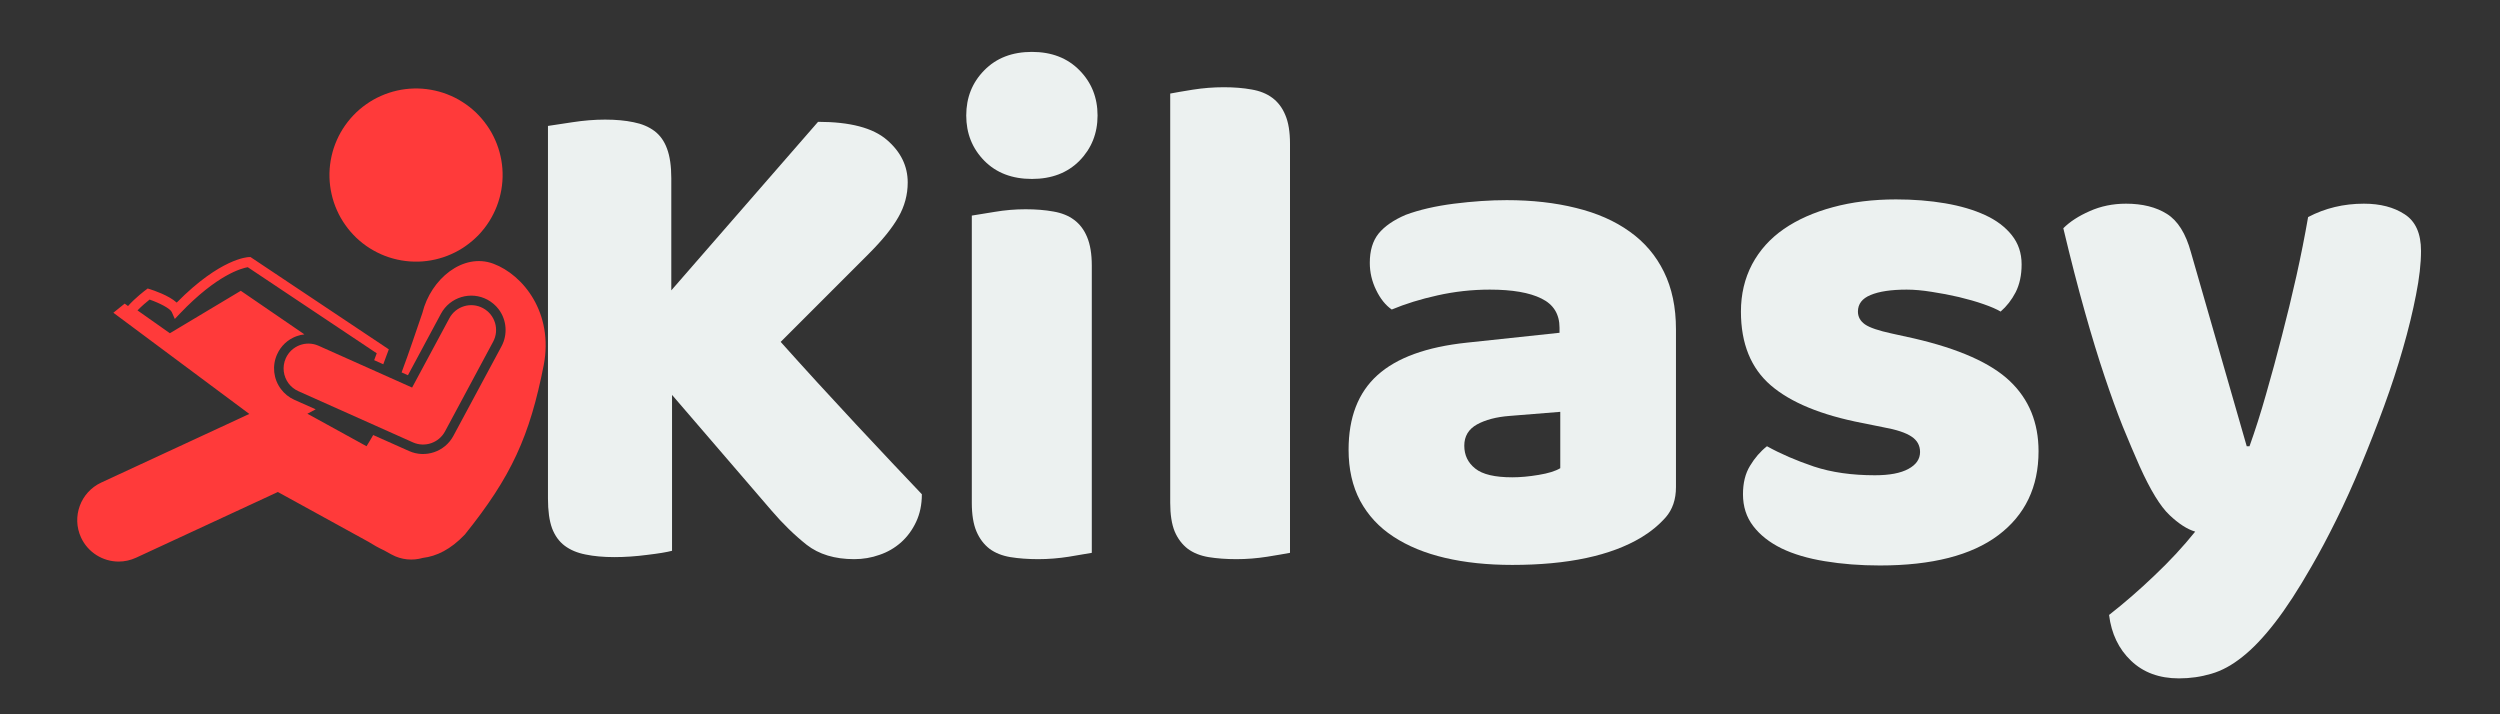 <?xml version="1.0" encoding="UTF-8"?> <svg xmlns="http://www.w3.org/2000/svg" xmlns:xlink="http://www.w3.org/1999/xlink" width="280" zoomAndPan="magnify" viewBox="0 0 210 60" height="80" preserveAspectRatio="xMidYMid meet" version="1.0"><rect x="0" y="0" width="210" height="60" fill="#333333" stroke="none"/><defs><g></g><clipPath id="f925b3ba0a"><path d="M 6 21 L 46 21 L 46 47.402 L 6 47.402 Z M 6 21 " clip-rule="nonzero"></path></clipPath></defs><path fill="#ff3a3a" d="M 38.836 8.559 C 39.238 8.812 39.613 9.105 39.961 9.434 C 40.305 9.766 40.617 10.125 40.891 10.516 C 41.168 10.902 41.402 11.316 41.594 11.754 C 41.789 12.191 41.938 12.641 42.043 13.109 C 42.148 13.574 42.207 14.047 42.219 14.523 C 42.23 15 42.195 15.473 42.113 15.945 C 42.031 16.414 41.906 16.875 41.734 17.32 C 41.562 17.766 41.348 18.188 41.094 18.594 C 40.84 18.996 40.547 19.371 40.219 19.719 C 39.887 20.062 39.527 20.375 39.137 20.648 C 38.75 20.926 38.336 21.16 37.898 21.352 C 37.461 21.547 37.012 21.695 36.543 21.801 C 36.078 21.906 35.605 21.965 35.129 21.977 C 34.652 21.988 34.18 21.953 33.707 21.871 C 33.238 21.789 32.777 21.664 32.332 21.492 C 31.887 21.32 31.465 21.105 31.059 20.852 C 30.656 20.598 30.281 20.305 29.934 19.977 C 29.59 19.645 29.277 19.285 29.004 18.895 C 28.727 18.504 28.492 18.094 28.301 17.656 C 28.105 17.219 27.957 16.77 27.852 16.301 C 27.746 15.836 27.688 15.363 27.676 14.887 C 27.664 14.41 27.699 13.934 27.781 13.465 C 27.863 12.996 27.988 12.535 28.16 12.09 C 28.332 11.645 28.547 11.219 28.801 10.816 C 29.059 10.414 29.348 10.039 29.68 9.691 C 30.008 9.348 30.367 9.035 30.758 8.762 C 31.148 8.484 31.562 8.25 31.996 8.059 C 32.434 7.863 32.887 7.715 33.352 7.609 C 33.816 7.504 34.289 7.445 34.766 7.434 C 35.242 7.422 35.719 7.457 36.188 7.539 C 36.66 7.621 37.117 7.746 37.562 7.918 C 38.008 8.09 38.434 8.301 38.836 8.559 Z M 38.836 8.559 " fill-opacity="1" fill-rule="nonzero"></path><path fill="#ff3a3a" d="M 26.758 29.043 C 25.707 28.574 24.473 29.047 24.004 30.098 C 23.684 30.816 23.801 31.613 24.238 32.203 C 24.445 32.477 24.719 32.703 25.055 32.855 L 34.688 37.16 C 35.688 37.605 36.859 37.203 37.379 36.242 L 41.422 28.707 C 41.969 27.691 41.586 26.43 40.57 25.883 C 39.555 25.336 38.289 25.719 37.746 26.734 L 34.617 32.555 Z M 26.758 29.043 " fill-opacity="1" fill-rule="nonzero"></path><g clip-path="url(#f925b3ba0a)"><path fill="#ff3a3a" d="M 9.969 47.172 C 10.457 47.172 10.957 47.066 11.43 46.848 L 23.34 41.328 L 30.945 45.508 C 31.363 45.77 31.801 46.02 32.258 46.23 L 32.875 46.57 C 33.715 47.035 34.664 47.113 35.52 46.863 C 36.664 46.727 37.852 46.16 39.047 44.902 C 42.965 40.027 44.5 36.637 45.676 30.656 C 46.504 26.301 43.965 23.09 41.434 22.148 C 38.902 21.211 36.188 23.422 35.48 26.289 C 34.969 27.758 34.406 29.492 33.734 31.281 L 34.266 31.52 L 37.039 26.355 C 37.793 24.953 39.547 24.422 40.949 25.176 C 41.324 25.379 41.641 25.652 41.895 25.988 C 42.566 26.883 42.656 28.102 42.129 29.086 L 38.082 36.617 C 37.371 37.945 35.734 38.504 34.363 37.887 L 31.348 36.543 C 31.168 36.863 30.98 37.176 30.789 37.484 L 26.699 35.234 L 25.82 34.754 L 26.52 34.383 L 24.73 33.586 C 24.281 33.387 23.891 33.074 23.598 32.68 C 22.969 31.844 22.844 30.727 23.273 29.773 C 23.586 29.066 24.156 28.527 24.875 28.254 C 25.105 28.168 25.336 28.113 25.57 28.086 L 20.227 24.426 L 14.27 27.992 L 11.551 26.074 C 11.91 25.699 12.336 25.348 12.566 25.164 C 13.398 25.453 14.301 25.914 14.43 26.215 L 14.684 26.793 L 15.117 26.336 C 18.238 23.062 20.312 22.531 20.812 22.445 L 31.645 29.676 L 31.43 30.254 L 32.195 30.598 L 32.66 29.344 L 21.039 21.59 L 20.91 21.594 C 20.812 21.598 18.523 21.691 14.844 25.418 C 14.172 24.809 12.906 24.391 12.609 24.297 L 12.406 24.234 L 12.234 24.363 C 12.195 24.391 11.352 25.027 10.754 25.707 L 10.473 25.504 L 10.215 25.711 L 9.523 26.27 L 20.941 34.77 L 20.078 35.172 L 8.504 40.535 C 6.762 41.344 6.004 43.41 6.809 45.156 C 7.398 46.422 8.656 47.172 9.969 47.172 Z M 9.969 47.172 " fill-opacity="1" fill-rule="nonzero"></path></g><g fill="#ecf1f0" fill-opacity="1"><g transform="translate(42.17, 46.5)"><g><path d="M 14.281 -13.328 L 14.281 -0.234 C 13.844 -0.117 13.148 -0.004 12.203 0.109 C 11.254 0.234 10.328 0.297 9.422 0.297 C 8.516 0.297 7.711 0.223 7.016 0.078 C 6.328 -0.055 5.742 -0.301 5.266 -0.656 C 4.797 -1.008 4.441 -1.5 4.203 -2.125 C 3.973 -2.758 3.859 -3.594 3.859 -4.625 L 3.859 -35.922 C 4.285 -35.992 4.973 -36.098 5.922 -36.234 C 6.867 -36.379 7.781 -36.453 8.656 -36.453 C 9.562 -36.453 10.359 -36.379 11.047 -36.234 C 11.742 -36.098 12.328 -35.852 12.797 -35.5 C 13.273 -35.145 13.629 -34.648 13.859 -34.016 C 14.098 -33.379 14.219 -32.551 14.219 -31.531 L 14.219 -22.109 L 26.547 -36.266 C 29.234 -36.266 31.16 -35.758 32.328 -34.75 C 33.492 -33.75 34.078 -32.555 34.078 -31.172 C 34.078 -30.141 33.816 -29.172 33.297 -28.266 C 32.785 -27.359 31.957 -26.332 30.812 -25.188 L 23.406 -17.781 C 24.395 -16.676 25.43 -15.531 26.516 -14.344 C 27.609 -13.156 28.676 -12 29.719 -10.875 C 30.77 -9.75 31.781 -8.672 32.75 -7.641 C 33.719 -6.617 34.555 -5.734 35.266 -4.984 C 35.266 -4.109 35.102 -3.332 34.781 -2.656 C 34.469 -1.988 34.047 -1.414 33.516 -0.938 C 32.984 -0.469 32.379 -0.117 31.703 0.109 C 31.035 0.348 30.328 0.469 29.578 0.469 C 27.953 0.469 26.625 0.066 25.594 -0.734 C 24.57 -1.547 23.586 -2.504 22.641 -3.609 Z M 14.281 -13.328 "></path></g></g></g><g fill="#ecf1f0" fill-opacity="1"><g transform="translate(78.32, 46.5)"><g><path d="M 2.844 -36.797 C 2.844 -38.305 3.348 -39.57 4.359 -40.594 C 5.367 -41.625 6.703 -42.141 8.359 -42.141 C 10.016 -42.141 11.348 -41.625 12.359 -40.594 C 13.367 -39.57 13.875 -38.305 13.875 -36.797 C 13.875 -35.297 13.367 -34.031 12.359 -33 C 11.348 -31.977 10.016 -31.469 8.359 -31.469 C 6.703 -31.469 5.367 -31.977 4.359 -33 C 3.348 -34.031 2.844 -35.297 2.844 -36.797 Z M 13.391 -0.062 C 12.953 0.02 12.305 0.129 11.453 0.266 C 10.609 0.398 9.754 0.469 8.891 0.469 C 8.023 0.469 7.242 0.41 6.547 0.297 C 5.859 0.18 5.273 -0.051 4.797 -0.406 C 4.328 -0.77 3.961 -1.254 3.703 -1.859 C 3.441 -2.473 3.312 -3.273 3.312 -4.266 L 3.312 -28.391 C 3.75 -28.461 4.391 -28.566 5.234 -28.703 C 6.086 -28.848 6.953 -28.922 7.828 -28.922 C 8.691 -28.922 9.469 -28.859 10.156 -28.734 C 10.852 -28.617 11.438 -28.383 11.906 -28.031 C 12.383 -27.676 12.75 -27.191 13 -26.578 C 13.258 -25.961 13.391 -25.164 13.391 -24.188 Z M 13.391 -0.062 "></path></g></g></g><g fill="#ecf1f0" fill-opacity="1"><g transform="translate(95.032, 46.5)"><g><path d="M 13.328 -0.062 C 12.898 0.02 12.258 0.129 11.406 0.266 C 10.562 0.398 9.703 0.469 8.828 0.469 C 7.961 0.469 7.18 0.41 6.484 0.297 C 5.797 0.18 5.211 -0.051 4.734 -0.406 C 4.266 -0.77 3.898 -1.254 3.641 -1.859 C 3.391 -2.473 3.266 -3.273 3.266 -4.266 L 3.266 -38.641 C 3.691 -38.723 4.328 -38.832 5.172 -38.969 C 6.023 -39.102 6.891 -39.172 7.766 -39.172 C 8.629 -39.172 9.406 -39.109 10.094 -38.984 C 10.789 -38.867 11.375 -38.633 11.844 -38.281 C 12.32 -37.926 12.688 -37.441 12.938 -36.828 C 13.195 -36.223 13.328 -35.426 13.328 -34.438 Z M 13.328 -0.062 "></path></g></g></g><g fill="#ecf1f0" fill-opacity="1"><g transform="translate(111.625, 46.5)"><g><path d="M 15.406 -6.406 C 16.082 -6.406 16.82 -6.473 17.625 -6.609 C 18.438 -6.742 19.039 -6.93 19.438 -7.172 L 19.438 -11.906 L 15.172 -11.562 C 14.066 -11.477 13.156 -11.238 12.438 -10.844 C 11.727 -10.445 11.375 -9.852 11.375 -9.062 C 11.375 -8.27 11.68 -7.629 12.297 -7.141 C 12.91 -6.648 13.945 -6.406 15.406 -6.406 Z M 14.938 -29.688 C 17.07 -29.688 19.016 -29.469 20.766 -29.031 C 22.523 -28.602 24.023 -27.941 25.266 -27.047 C 26.516 -26.16 27.473 -25.035 28.141 -23.672 C 28.816 -22.305 29.156 -20.695 29.156 -18.844 L 29.156 -5.578 C 29.156 -4.547 28.867 -3.703 28.297 -3.047 C 27.723 -2.398 27.039 -1.836 26.25 -1.359 C 23.688 0.18 20.07 0.953 15.406 0.953 C 13.312 0.953 11.426 0.754 9.75 0.359 C 8.07 -0.035 6.629 -0.629 5.422 -1.422 C 4.211 -2.211 3.281 -3.219 2.625 -4.438 C 1.977 -5.664 1.656 -7.094 1.656 -8.719 C 1.656 -11.438 2.461 -13.523 4.078 -14.984 C 5.703 -16.453 8.211 -17.363 11.609 -17.719 L 19.375 -18.547 L 19.375 -18.969 C 19.375 -20.113 18.867 -20.93 17.859 -21.422 C 16.859 -21.922 15.41 -22.172 13.516 -22.172 C 12.016 -22.172 10.551 -22.008 9.125 -21.688 C 7.707 -21.375 6.426 -20.977 5.281 -20.5 C 4.758 -20.863 4.32 -21.41 3.969 -22.141 C 3.613 -22.867 3.438 -23.629 3.438 -24.422 C 3.438 -25.441 3.68 -26.258 4.172 -26.875 C 4.672 -27.488 5.43 -28.016 6.453 -28.453 C 7.598 -28.879 8.953 -29.191 10.516 -29.391 C 12.078 -29.586 13.551 -29.688 14.938 -29.688 Z M 14.938 -29.688 "></path></g></g></g><g fill="#ecf1f0" fill-opacity="1"><g transform="translate(143.863, 46.5)"><g><path d="M 27.375 -8.594 C 27.375 -5.594 26.25 -3.242 24 -1.547 C 21.75 0.148 18.43 1 14.047 1 C 12.391 1 10.848 0.879 9.422 0.641 C 8.004 0.41 6.789 0.051 5.781 -0.438 C 4.77 -0.938 3.977 -1.562 3.406 -2.312 C 2.832 -3.062 2.547 -3.953 2.547 -4.984 C 2.547 -5.93 2.742 -6.727 3.141 -7.375 C 3.535 -8.031 4.008 -8.578 4.562 -9.016 C 5.707 -8.379 7.02 -7.812 8.5 -7.312 C 9.988 -6.82 11.695 -6.578 13.625 -6.578 C 14.852 -6.578 15.789 -6.754 16.438 -7.109 C 17.094 -7.461 17.422 -7.938 17.422 -8.531 C 17.422 -9.082 17.18 -9.516 16.703 -9.828 C 16.234 -10.148 15.445 -10.41 14.344 -10.609 L 12.562 -10.969 C 9.125 -11.633 6.566 -12.688 4.891 -14.125 C 3.211 -15.57 2.375 -17.641 2.375 -20.328 C 2.375 -21.785 2.688 -23.109 3.312 -24.297 C 3.945 -25.484 4.836 -26.473 5.984 -27.266 C 7.129 -28.055 8.5 -28.664 10.094 -29.094 C 11.695 -29.531 13.469 -29.75 15.406 -29.75 C 16.875 -29.75 18.25 -29.641 19.531 -29.422 C 20.812 -29.203 21.926 -28.875 22.875 -28.438 C 23.82 -28.008 24.57 -27.445 25.125 -26.75 C 25.676 -26.062 25.953 -25.242 25.953 -24.297 C 25.953 -23.391 25.785 -22.609 25.453 -21.953 C 25.117 -21.305 24.695 -20.766 24.188 -20.328 C 23.863 -20.523 23.383 -20.734 22.75 -20.953 C 22.125 -21.172 21.438 -21.367 20.688 -21.547 C 19.938 -21.723 19.176 -21.867 18.406 -21.984 C 17.633 -22.109 16.93 -22.172 16.297 -22.172 C 14.992 -22.172 13.984 -22.02 13.266 -21.719 C 12.555 -21.426 12.203 -20.961 12.203 -20.328 C 12.203 -19.891 12.398 -19.531 12.797 -19.25 C 13.191 -18.977 13.941 -18.723 15.047 -18.484 L 16.891 -18.078 C 20.68 -17.203 23.375 -16.004 24.969 -14.484 C 26.57 -12.961 27.375 -11 27.375 -8.594 Z M 27.375 -8.594 "></path></g></g></g><g fill="#ecf1f0" fill-opacity="1"><g transform="translate(172.131, 46.5)"><g><path d="M 7.594 -7.344 C 7.156 -8.332 6.688 -9.438 6.188 -10.656 C 5.695 -11.883 5.188 -13.289 4.656 -14.875 C 4.125 -16.457 3.57 -18.266 3 -20.297 C 2.426 -22.328 1.82 -24.672 1.188 -27.328 C 1.738 -27.879 2.477 -28.359 3.406 -28.766 C 4.332 -29.18 5.348 -29.391 6.453 -29.391 C 7.836 -29.391 8.984 -29.102 9.891 -28.531 C 10.805 -27.957 11.477 -26.883 11.906 -25.312 L 16.594 -9.016 L 16.828 -9.016 C 17.305 -10.348 17.77 -11.805 18.219 -13.391 C 18.676 -14.973 19.117 -16.602 19.547 -18.281 C 19.984 -19.957 20.391 -21.633 20.766 -23.312 C 21.141 -25 21.469 -26.648 21.75 -28.266 C 23.176 -29.016 24.738 -29.391 26.438 -29.391 C 27.812 -29.391 28.953 -29.094 29.859 -28.5 C 30.773 -27.914 31.234 -26.891 31.234 -25.422 C 31.234 -24.359 31.094 -23.125 30.812 -21.719 C 30.539 -20.312 30.176 -18.816 29.719 -17.234 C 29.27 -15.66 28.738 -14.035 28.125 -12.359 C 27.508 -10.68 26.863 -9.031 26.188 -7.406 C 25.52 -5.789 24.828 -4.258 24.109 -2.812 C 23.398 -1.375 22.711 -0.082 22.047 1.062 C 20.941 3 19.914 4.578 18.969 5.797 C 18.02 7.023 17.109 7.984 16.234 8.672 C 15.367 9.367 14.5 9.844 13.625 10.094 C 12.758 10.352 11.852 10.484 10.906 10.484 C 9.25 10.484 7.906 9.988 6.875 9 C 5.844 8.02 5.227 6.738 5.031 5.156 C 6.301 4.164 7.566 3.066 8.828 1.859 C 10.098 0.66 11.242 -0.57 12.266 -1.844 C 11.598 -2.039 10.879 -2.504 10.109 -3.234 C 9.336 -3.961 8.5 -5.332 7.594 -7.344 Z M 7.594 -7.344 "></path></g></g></g></svg> 